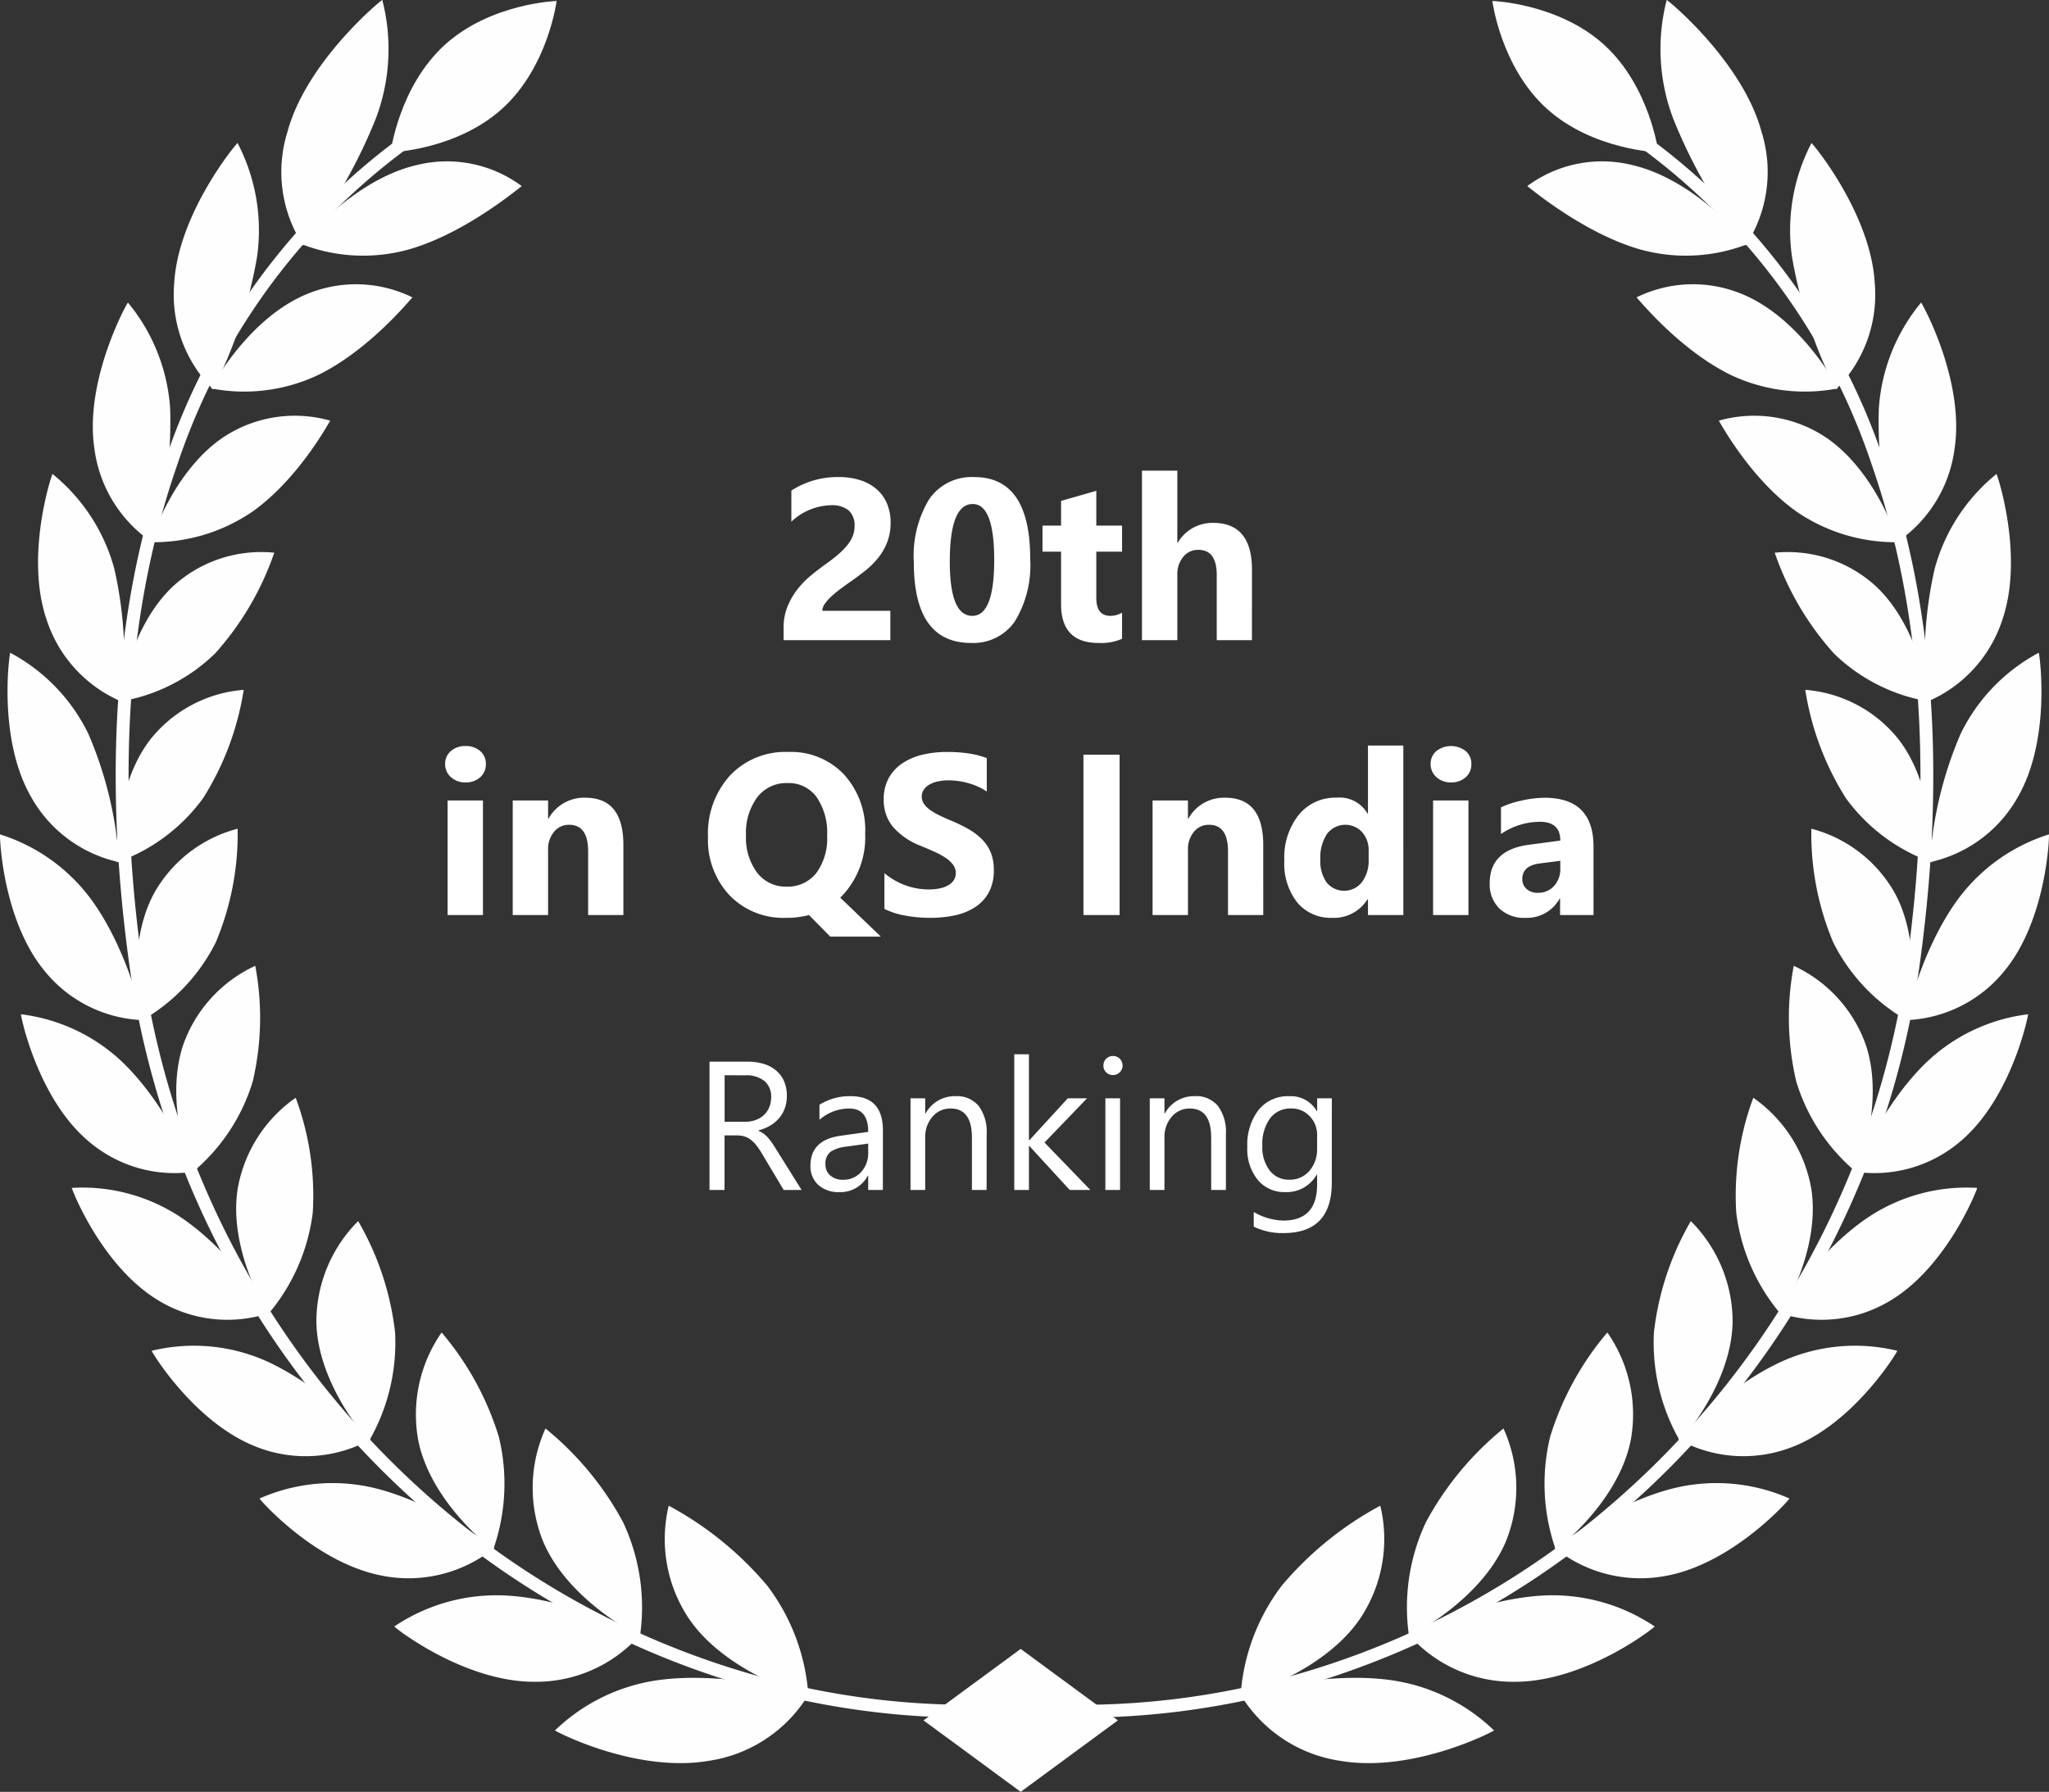 <svg xmlns="http://www.w3.org/2000/svg" width="178.842" height="156.437" viewBox="0 0 178.842 156.437">
  <rect x="0" y="0" width="178.842" height="156.437" fill="#333333" stroke="none"/>
  <g id="Group_7432" data-name="Group 7432" transform="translate(-851 -1956.837)">
    <g id="Group_7424" data-name="Group 7424">
      <g id="Group_7402" data-name="Group 7402" transform="translate(416 -158.647)">
        <g id="Group_7394" data-name="Group 7394" transform="translate(435 2115.484)">
          <g id="Group_106" data-name="Group 106">
            <g id="Group_90" data-name="Group 90" transform="translate(87.907)">
              <path id="Path_30" data-name="Path 30" d="M262.5,41.064c4,3.65,4.721,9.377,4.721,9.377s-5.769-.191-9.771-3.841-4.721-9.377-4.721-9.377S258.5,37.414,262.5,41.064Z" transform="translate(-210.379 -37.139)" fill="#fefefe"/>
              <g id="Group_88" data-name="Group 88" transform="translate(20.327)">
                <g id="Group_76" data-name="Group 76" transform="translate(0 131.455)">
                  <path id="Path_31" data-name="Path 31" d="M221.738,250.99a17.809,17.809,0,0,0-3.607,9.656c-.013.066,7.229-1.959,10.48-6.834a12.489,12.489,0,0,0,1.715-9.788A29.531,29.531,0,0,0,221.738,250.99Z" transform="translate(-218.084 -244.025)" fill="#fefefe"/>
                  <path id="Path_32" data-name="Path 32" d="M226.786,274.927a12.291,12.291,0,0,1-8.726-5.843c.074.023,6.887-1.943,12.756-1.252a16.232,16.232,0,0,1,9.41,4.442C240.31,272.293,233.213,276.031,226.786,274.927Z" transform="translate(-218.06 -252.655)" fill="#fefefe"/>
                </g>
                <g id="Group_77" data-name="Group 77" transform="translate(14.563 124.713)">
                  <path id="Path_33" data-name="Path 33" d="M242.642,241.6a17.5,17.5,0,0,0-1.474,9.924c-.006.067,6.36-3.093,8.5-8.355a12.519,12.519,0,0,0-.252-9.755A27.129,27.129,0,0,0,242.642,241.6Z" transform="translate(-240.985 -233.412)" fill="#fefefe"/>
                  <path id="Path_34" data-name="Path 34" d="M250.463,263.891a12.117,12.117,0,0,1-9.319-4.184c.07.011,6.041-3.021,11.738-3.345a15.974,15.974,0,0,1,9.789,2.7C262.75,259.072,256.709,263.886,250.463,263.891Z" transform="translate(-241.043 -241.775)" fill="#fefefe"/>
                </g>
                <g id="Group_78" data-name="Group 78" transform="translate(26.57 116.333)">
                  <path id="Path_35" data-name="Path 35" d="M260.386,229.319a17.363,17.363,0,0,0,.486,9.851c0,.066,5.454-4.068,6.545-9.536a12.522,12.522,0,0,0-2.041-9.414A25.708,25.708,0,0,0,260.386,229.319Z" transform="translate(-259.887 -220.22)" fill="#fefefe"/>
                  <path id="Path_36" data-name="Path 36" d="M270.938,249.03a11.893,11.893,0,0,1-9.677-2.466c.064,0,5.161-3.944,10.584-5.236a15.724,15.724,0,0,1,9.928.94C281.846,242.26,276.9,247.966,270.938,249.03Z" transform="translate(-260.388 -227.772)" fill="#fefefe"/>
                </g>
                <g id="Group_79" data-name="Group 79" transform="translate(36.088 106.61)">
                  <path id="Path_37" data-name="Path 37" d="M274.907,214.63a17.2,17.2,0,0,0,2.268,9.472c.01.065,4.512-4.883,4.6-10.388a12.427,12.427,0,0,0-3.647-8.8A24.919,24.919,0,0,0,274.907,214.63Z" transform="translate(-274.87 -204.915)" fill="#fefefe"/>
                  <path id="Path_38" data-name="Path 38" d="M288.076,230.939a11.7,11.7,0,0,1-9.794-.723c.058-.01,4.249-4.712,9.291-6.913a15.557,15.557,0,0,1,9.82-.818C297.461,222.468,293.647,228.878,288.076,230.939Z" transform="translate(-276.114 -211.164)" fill="#fefefe"/>
                </g>
                <g id="Group_80" data-name="Group 80" transform="translate(43.227 95.841)">
                  <path id="Path_39" data-name="Path 39" d="M286.191,198.01a16.938,16.938,0,0,0,3.867,8.821c.018.062,3.531-5.536,2.683-10.923a12.236,12.236,0,0,0-5.064-7.946A24.528,24.528,0,0,0,286.191,198.01Z" transform="translate(-286.107 -187.962)" fill="#fefefe"/>
                  <path id="Path_40" data-name="Path 40" d="M301.744,210.206a11.574,11.574,0,0,1-9.665,1.01c.052-.019,3.3-5.325,7.857-8.362a15.519,15.519,0,0,1,9.461-2.532C309.46,200.294,306.815,207.225,301.744,210.206Z" transform="translate(-288.285 -192.454)" fill="#fefefe"/>
                </g>
                <g id="Group_81" data-name="Group 81" transform="translate(47.889 84.321)">
                  <path id="Path_41" data-name="Path 41" d="M294.108,179.939a16.589,16.589,0,0,0,5.276,7.933c.027.058,2.514-6.029.786-11.156a12,12,0,0,0-6.285-6.887A24.385,24.385,0,0,0,294.108,179.939Z" transform="translate(-293.446 -169.828)" fill="#fefefe"/>
                  <path id="Path_42" data-name="Path 42" d="M311.808,187.524a11.545,11.545,0,0,1-9.285,2.7c.047-.027,2.328-5.783,6.281-9.569a15.586,15.586,0,0,1,8.845-4.17C317.7,176.446,316.268,183.714,311.808,187.524Z" transform="translate(-296.756 -172.255)" fill="#fefefe"/>
                </g>
                <g id="Group_82" data-name="Group 82" transform="translate(49.865 72.351)">
                  <path id="Path_43" data-name="Path 43" d="M298.463,160.9a16.191,16.191,0,0,0,6.489,6.842c.035.054,1.458-6.359-1.089-11.1a11.756,11.756,0,0,0-7.306-5.658A24.462,24.462,0,0,0,298.463,160.9Z" transform="translate(-296.557 -150.984)" fill="#fefefe"/>
                  <path id="Path_44" data-name="Path 44" d="M318.132,163.675a11.583,11.583,0,0,1-8.646,4.307c.04-.034,1.317-6.086,4.559-10.524a15.73,15.73,0,0,1,7.965-5.694C322.059,151.719,321.868,159.138,318.132,163.675Z" transform="translate(-301.273 -151.268)" fill="#fefefe"/>
                </g>
                <g id="Group_83" data-name="Group 83" transform="translate(49.337 56.992)">
                  <path id="Path_45" data-name="Path 45" d="M299.28,141.375a15.829,15.829,0,0,0,7.5,5.583c.044.048.367-6.528-2.936-10.764a11.555,11.555,0,0,0-8.12-4.294A24.834,24.834,0,0,0,299.28,141.375Z" transform="translate(-295.726 -128.665)" fill="#fefefe"/>
                  <path id="Path_46" data-name="Path 46" d="M320.58,139.289a11.644,11.644,0,0,1-7.742,5.8,33.717,33.717,0,0,1,2.689-11.21,15.89,15.89,0,0,1,6.815-7.072C322.387,126.756,323.477,134.142,320.58,139.289Z" transform="translate(-301.967 -126.808)" fill="#fefefe"/>
                </g>
                <g id="Group_84" data-name="Group 84" transform="translate(46.668 41.384)">
                  <path id="Path_47" data-name="Path 47" d="M296.693,121.82A15.533,15.533,0,0,0,305,126.012c.053.041-.764-6.535-4.754-10.163a11.4,11.4,0,0,0-8.721-2.828A25.629,25.629,0,0,0,296.693,121.82Z" transform="translate(-291.524 -106.15)" fill="#fefefe"/>
                  <path id="Path_48" data-name="Path 48" d="M318.9,114.976a11.69,11.69,0,0,1-6.57,7.145,35.19,35.19,0,0,1,.67-11.616,16.031,16.031,0,0,1,5.391-8.268C318.429,102.181,320.84,109.349,318.9,114.976Z" transform="translate(-299.037 -102.237)" fill="#fefefe"/>
                </g>
                <g id="Group_85" data-name="Group 85" transform="translate(41.784 26.418)">
                  <path id="Path_49" data-name="Path 49" d="M290.583,102.57a15.309,15.309,0,0,0,8.9,2.7c.062.033-1.932-6.38-6.542-9.31a11.291,11.291,0,0,0-9.105-1.3C283.89,94.69,286.495,99.644,290.583,102.57Z" transform="translate(-283.835 -84.35)" fill="#fefefe"/>
                  <path id="Path_50" data-name="Path 50" d="M312.418,91.347a11.692,11.692,0,0,1-5.122,8.305,37.473,37.473,0,0,1-1.5-11.727,16.174,16.174,0,0,1,3.686-9.247C309.512,78.616,313.282,85.383,312.418,91.347Z" transform="translate(-291.824 -78.677)" fill="#fefefe"/>
                </g>
                <g id="Group_86" data-name="Group 86" transform="translate(34.608 12.49)">
                  <path id="Path_51" data-name="Path 51" d="M280.829,84.105a15.118,15.118,0,0,0,9.273,1.145c.071.024-3.138-6.061-8.3-8.216a11.162,11.162,0,0,0-9.264.268C272.6,77.32,276.231,81.881,280.829,84.105Z" transform="translate(-272.54 -63.829)" fill="#fefefe"/>
                  <path id="Path_52" data-name="Path 52" d="M301.043,69.015a11.666,11.666,0,0,1-3.392,9.245,41.037,41.037,0,0,1-3.826-11.532,16.462,16.462,0,0,1,1.693-9.974C295.543,56.688,300.708,62.87,301.043,69.015Z" transform="translate(-280.25 -56.753)" fill="#fefefe"/>
                </g>
                <g id="Group_87" data-name="Group 87" transform="translate(25.068)">
                  <path id="Path_53" data-name="Path 53" d="M267.31,66.948a14.87,14.87,0,0,0,9.423-.44c.08.014-4.381-5.578-10.017-6.9a10.949,10.949,0,0,0-9.195,1.83C257.594,61.451,262.276,65.485,267.31,66.948Z" transform="translate(-257.521 -45.19)" fill="#fefefe"/>
                  <path id="Path_54" data-name="Path 54" d="M284.655,48.592a11.724,11.724,0,0,1-1.377,9.933,46.655,46.655,0,0,1-6.307-11.018,17.137,17.137,0,0,1-.591-10.415C276.4,37.024,283,42.436,284.655,48.592Z" transform="translate(-264.208 -37.091)" fill="#fefefe"/>
                </g>
              </g>
              <g id="Group_89" data-name="Group 89" transform="translate(0 9.411)">
                <path id="Path_55" data-name="Path 55" d="M186.062,192.173l.1-1.118a68.96,68.96,0,0,0,27.443-3.067A72.662,72.662,0,0,0,237.6,174.851a76.333,76.333,0,0,0,27.138-49.344c2.093-16,1.019-30.259-3.191-42.379a56.533,56.533,0,0,0-23.928-30.27l.593-.953A57.629,57.629,0,0,1,262.606,82.76c4.268,12.287,5.359,26.718,3.244,42.893a77.452,77.452,0,0,1-27.538,50.065,73.779,73.779,0,0,1-24.362,13.339A70.078,70.078,0,0,1,186.062,192.173Z" transform="translate(-186.062 -51.905)" fill="#fefefe"/>
              </g>
            </g>
            <g id="Group_105" data-name="Group 105">
              <path id="Path_56" data-name="Path 56" d="M106.067,41.064c-4,3.65-4.721,9.377-4.721,9.377s5.769-.191,9.771-3.841,4.721-9.377,4.721-9.377S110.069,37.414,106.067,41.064Z" transform="translate(-67.255 -37.139)" fill="#fefefe"/>
              <g id="Group_103" data-name="Group 103">
                <g id="Group_91" data-name="Group 91" transform="translate(48.441 131.455)">
                  <path id="Path_57" data-name="Path 57" d="M147.949,250.99a17.812,17.812,0,0,1,3.606,9.656c.013.066-7.229-1.959-10.479-6.834a12.491,12.491,0,0,1-1.715-9.788A29.53,29.53,0,0,1,147.949,250.99Z" transform="translate(-129.436 -244.025)" fill="#fefefe"/>
                  <path id="Path_58" data-name="Path 58" d="M137.375,274.927a12.291,12.291,0,0,0,8.726-5.843c-.074.023-6.887-1.943-12.755-1.252a16.233,16.233,0,0,0-9.411,4.442C123.852,272.293,130.949,276.031,137.375,274.927Z" transform="translate(-123.935 -252.655)" fill="#fefefe"/>
                </g>
                <g id="Group_92" data-name="Group 92" transform="translate(34.416 124.713)">
                  <path id="Path_59" data-name="Path 59" d="M128.75,241.6a17.5,17.5,0,0,1,1.474,9.924c.006.067-6.36-3.093-8.5-8.355a12.519,12.519,0,0,1,.252-9.755A27.129,27.129,0,0,1,128.75,241.6Z" transform="translate(-108.779 -233.412)" fill="#fefefe"/>
                  <path id="Path_60" data-name="Path 60" d="M114.065,263.891a12.116,12.116,0,0,0,9.319-4.184c-.07.011-6.041-3.021-11.738-3.345a15.969,15.969,0,0,0-9.789,2.7C101.778,259.072,107.819,263.886,114.065,263.891Z" transform="translate(-101.857 -241.775)" fill="#fefefe"/>
                </g>
                <g id="Group_93" data-name="Group 93" transform="translate(22.652 116.333)">
                  <path id="Path_61" data-name="Path 61" d="M112.046,229.319a17.366,17.366,0,0,1-.487,9.851c0,.066-5.454-4.068-6.545-9.536a12.522,12.522,0,0,1,2.041-9.414A25.7,25.7,0,0,1,112.046,229.319Z" transform="translate(-91.16 -220.22)" fill="#fefefe"/>
                  <path id="Path_62" data-name="Path 62" d="M94.174,249.03a11.893,11.893,0,0,0,9.677-2.466c-.064,0-5.161-3.944-10.583-5.236a15.723,15.723,0,0,0-9.928.94C83.266,242.26,88.212,247.966,94.174,249.03Z" transform="translate(-83.339 -227.772)" fill="#fefefe"/>
                </g>
                <g id="Group_94" data-name="Group 94" transform="translate(13.24 106.61)">
                  <path id="Path_63" data-name="Path 63" d="M98.014,214.63a17.193,17.193,0,0,1-2.269,9.472c-.01.065-4.512-4.883-4.6-10.388a12.427,12.427,0,0,1,3.647-8.8A24.925,24.925,0,0,1,98.014,214.63Z" transform="translate(-76.771 -204.915)" fill="#fefefe"/>
                  <path id="Path_64" data-name="Path 64" d="M77.839,230.939a11.694,11.694,0,0,0,9.794-.723c-.058-.01-4.249-4.712-9.291-6.913a15.557,15.557,0,0,0-9.82-.818C68.455,222.468,72.269,228.878,77.839,230.939Z" transform="translate(-68.522 -211.164)" fill="#fefefe"/>
                </g>
                <g id="Group_95" data-name="Group 95" transform="translate(6.268 95.841)">
                  <path id="Path_65" data-name="Path 65" d="M86.812,198.01a16.932,16.932,0,0,1-3.867,8.821c-.018.062-3.531-5.536-2.683-10.923a12.239,12.239,0,0,1,5.064-7.946A24.527,24.527,0,0,1,86.812,198.01Z" transform="translate(-65.784 -187.962)" fill="#fefefe"/>
                  <path id="Path_66" data-name="Path 66" d="M65.2,210.206a11.573,11.573,0,0,0,9.665,1.01c-.052-.019-3.3-5.325-7.857-8.362a15.52,15.52,0,0,0-9.461-2.532C57.485,200.294,60.13,207.225,65.2,210.206Z" transform="translate(-57.546 -192.454)" fill="#fefefe"/>
                </g>
                <g id="Group_96" data-name="Group 96" transform="translate(1.826 84.321)">
                  <path id="Path_67" data-name="Path 67" d="M78.569,179.939a16.59,16.59,0,0,1-5.276,7.933c-.027.058-2.514-6.029-.785-11.156a12,12,0,0,1,6.285-6.887A24.4,24.4,0,0,1,78.569,179.939Z" transform="translate(-58.339 -169.828)" fill="#fefefe"/>
                  <path id="Path_68" data-name="Path 68" d="M56.4,187.524a11.545,11.545,0,0,0,9.285,2.7c-.047-.027-2.328-5.783-6.281-9.569a15.586,15.586,0,0,0-8.845-4.17C50.5,176.446,51.936,183.714,56.4,187.524Z" transform="translate(-50.554 -172.255)" fill="#fefefe"/>
                </g>
                <g id="Group_97" data-name="Group 97" transform="translate(0 72.351)">
                  <path id="Path_69" data-name="Path 69" d="M73.361,160.9a16.191,16.191,0,0,1-6.49,6.842c-.035.054-1.459-6.359,1.089-11.1a11.759,11.759,0,0,1,7.306-5.658A24.469,24.469,0,0,1,73.361,160.9Z" transform="translate(-54.524 -150.984)" fill="#fefefe"/>
                  <path id="Path_70" data-name="Path 70" d="M51.563,163.675a11.583,11.583,0,0,0,8.646,4.307c-.04-.034-1.317-6.086-4.559-10.524a15.728,15.728,0,0,0-7.965-5.694C47.635,151.719,47.827,159.138,51.563,163.675Z" transform="translate(-47.68 -151.268)" fill="#fefefe"/>
                </g>
                <g id="Group_98" data-name="Group 98" transform="translate(0.658 56.992)">
                  <path id="Path_71" data-name="Path 71" d="M71.245,141.375a15.83,15.83,0,0,1-7.5,5.583c-.044.048-.367-6.528,2.936-10.764A11.555,11.555,0,0,1,74.8,131.9,24.853,24.853,0,0,1,71.245,141.375Z" transform="translate(-54.187 -128.665)" fill="#fefefe"/>
                  <path id="Path_72" data-name="Path 72" d="M50.715,139.289a11.644,11.644,0,0,0,7.742,5.8,33.7,33.7,0,0,0-2.689-11.21,15.889,15.889,0,0,0-6.816-7.072C48.909,126.756,47.818,134.142,50.715,139.289Z" transform="translate(-48.716 -126.808)" fill="#fefefe"/>
                </g>
                <g id="Group_99" data-name="Group 99" transform="translate(3.322 41.384)">
                  <path id="Path_73" data-name="Path 73" d="M72.457,121.82a15.531,15.531,0,0,1-8.307,4.191c-.053.041.764-6.535,4.754-10.163a11.4,11.4,0,0,1,8.721-2.828A25.6,25.6,0,0,1,72.457,121.82Z" transform="translate(-57.009 -106.15)" fill="#fefefe"/>
                  <path id="Path_74" data-name="Path 74" d="M53.664,114.976a11.69,11.69,0,0,0,6.57,7.145,35.189,35.189,0,0,0-.67-11.616,16.031,16.031,0,0,0-5.391-8.268C54.135,102.181,51.724,109.349,53.664,114.976Z" transform="translate(-52.91 -102.237)" fill="#fefefe"/>
                </g>
                <g id="Group_100" data-name="Group 100" transform="translate(8.101 26.418)">
                  <path id="Path_75" data-name="Path 75" d="M77.321,102.57a15.309,15.309,0,0,1-8.9,2.7c-.062.033,1.932-6.38,6.542-9.31a11.293,11.293,0,0,1,9.106-1.3C84.015,94.69,81.409,99.644,77.321,102.57Z" transform="translate(-63.346 -84.35)" fill="#fefefe"/>
                  <path id="Path_76" data-name="Path 76" d="M60.561,91.347a11.692,11.692,0,0,0,5.122,8.305,37.452,37.452,0,0,0,1.5-11.727A16.175,16.175,0,0,0,63.5,78.678C63.468,78.616,59.7,85.383,60.561,91.347Z" transform="translate(-60.433 -78.677)" fill="#fefefe"/>
                </g>
                <g id="Group_101" data-name="Group 101" transform="translate(15.181 12.49)">
                  <path id="Path_77" data-name="Path 77" d="M85.977,84.105A15.12,15.12,0,0,1,76.7,85.251c-.071.024,3.138-6.061,8.3-8.216a11.162,11.162,0,0,1,9.264.268C94.2,77.32,90.573,81.881,85.977,84.105Z" transform="translate(-73.446 -63.829)" fill="#fefefe"/>
                  <path id="Path_78" data-name="Path 78" d="M71.6,69.015A11.663,11.663,0,0,0,75,78.26a41.083,41.083,0,0,0,3.826-11.532,16.459,16.459,0,0,0-1.694-9.974C77.1,56.688,71.938,62.87,71.6,69.015Z" transform="translate(-71.577 -56.753)" fill="#fefefe"/>
                </g>
                <g id="Group_102" data-name="Group 102" transform="translate(24.591)">
                  <path id="Path_79" data-name="Path 79" d="M98.548,66.948a14.869,14.869,0,0,1-9.423-.44c-.08.014,4.381-5.578,10.017-6.9a10.949,10.949,0,0,1,9.195,1.83C108.264,61.451,103.581,65.485,98.548,66.948Z" transform="translate(-87.388 -45.19)" fill="#fefefe"/>
                  <path id="Path_80" data-name="Path 80" d="M86.893,48.592a11.726,11.726,0,0,0,1.377,9.933,46.655,46.655,0,0,0,6.307-11.018,17.136,17.136,0,0,0,.591-10.415C95.15,37.024,88.552,42.436,86.893,48.592Z" transform="translate(-86.391 -37.091)" fill="#fefefe"/>
                </g>
              </g>
              <g id="Group_104" data-name="Group 104" transform="translate(10.099 9.411)">
                <path id="Path_81" data-name="Path 81" d="M144.414,192.173l-.1-1.118a68.96,68.96,0,0,1-27.443-3.067,72.669,72.669,0,0,1-23.992-13.137,76.336,76.336,0,0,1-27.138-49.344c-2.093-16-1.019-30.259,3.191-42.379a56.531,56.531,0,0,1,23.929-30.27l-.594-.953A57.629,57.629,0,0,0,67.869,82.76c-4.268,12.287-5.359,26.718-3.244,42.893a77.452,77.452,0,0,0,27.538,50.065,73.779,73.779,0,0,0,24.362,13.339A70.08,70.08,0,0,0,144.414,192.173Z" transform="translate(-63.578 -51.905)" fill="#fefefe"/>
              </g>
            </g>
          </g>
          <path id="Path_82" data-name="Path 82" d="M183.05,263.711l-8.483,6.238,8.483,6.238,8.483-6.238Z" transform="translate(-93.962 -119.751)" fill="#fefefe"/>
        </g>
        <path id="Path_6745" data-name="Path 6745" d="M-17.227-2.559h5.938V0h-9.316V-1.055a4.909,4.909,0,0,1,.361-1.929,6.4,6.4,0,0,1,.908-1.533,7.878,7.878,0,0,1,1.2-1.2q.649-.522,1.235-.942.615-.439,1.079-.84a6.149,6.149,0,0,0,.781-.8,3.026,3.026,0,0,0,.474-.8,2.382,2.382,0,0,0,.156-.864,1.737,1.737,0,0,0-.508-1.357,2.258,2.258,0,0,0-1.553-.459,5.215,5.215,0,0,0-3.457,1.436v-2.715a7.421,7.421,0,0,1,4.121-1.182,6.086,6.086,0,0,1,1.909.278,4.039,4.039,0,0,1,1.431.8,3.4,3.4,0,0,1,.894,1.255,4.235,4.235,0,0,1,.308,1.646,4.64,4.64,0,0,1-.3,1.719,5.281,5.281,0,0,1-.791,1.367A7.175,7.175,0,0,1-13.5-6.05q-.645.513-1.338.991-.469.332-.9.659a8.564,8.564,0,0,0-.767.645,3.5,3.5,0,0,0-.527.62A1.07,1.07,0,0,0-17.227-2.559ZM-4.238.244q-5,0-5-7.021a9.554,9.554,0,0,1,1.353-5.552,4.506,4.506,0,0,1,3.921-1.909Q.918-14.238.918-7.1A9.407,9.407,0,0,1-.415-1.65,4.391,4.391,0,0,1-4.238.244ZM-4.1-11.885q-2,0-2,5.029,0,4.736,1.963,4.736,1.914,0,1.914-4.883T-4.1-11.885ZM8.936-.117A4.561,4.561,0,0,1,6.875.244q-3.262,0-3.262-3.389v-4.58H1.992V-10H3.613v-2.158l3.076-.879V-10H8.936v2.275H6.689v4.043q0,1.563,1.24,1.563A2.091,2.091,0,0,0,8.936-2.4ZM20.273,0H17.2V-5.684q0-2.2-1.6-2.2a1.639,1.639,0,0,0-1.328.615A2.373,2.373,0,0,0,13.76-5.7V0H10.674V-14.8H13.76v6.289H13.8a3.507,3.507,0,0,1,3.076-1.729q3.4,0,3.4,4.1ZM-48.369,12.418a1.8,1.8,0,0,1-1.279-.464,1.5,1.5,0,0,1-.5-1.138,1.441,1.441,0,0,1,.5-1.133,1.862,1.862,0,0,1,1.279-.439,1.858,1.858,0,0,1,1.284.439,1.448,1.448,0,0,1,.493,1.133,1.489,1.489,0,0,1-.493,1.152A1.833,1.833,0,0,1-48.369,12.418ZM-46.846,24h-3.086V14h3.086Zm12.256,0h-3.076V18.443q0-2.324-1.66-2.324a1.647,1.647,0,0,0-1.318.615,2.344,2.344,0,0,0-.518,1.563V24h-3.086V14h3.086v1.582h.039a3.536,3.536,0,0,1,3.213-1.826q3.32,0,3.32,4.121Zm14.18.244a6.527,6.527,0,0,1-4.9-1.953,7.068,7.068,0,0,1-1.895-5.107,7.554,7.554,0,0,1,1.924-5.371,6.641,6.641,0,0,1,5.1-2.051,6.341,6.341,0,0,1,4.844,1.963A7.2,7.2,0,0,1-13.486,16.9a7.422,7.422,0,0,1-1.924,5.322q-.068.068-.127.132a1.508,1.508,0,0,1-.127.122l3.545,3.408h-4.414L-18.389,24A7.856,7.856,0,0,1-20.41,24.244Zm.137-11.768a3.187,3.187,0,0,0-2.637,1.25,5.171,5.171,0,0,0-.977,3.291,5.1,5.1,0,0,0,.977,3.291,3.129,3.129,0,0,0,2.559,1.211,3.166,3.166,0,0,0,2.588-1.172,5.085,5.085,0,0,0,.957-3.271,5.487,5.487,0,0,0-.928-3.389A3.008,3.008,0,0,0-20.273,12.477Zm8.467,10.986V20.338a6,6,0,0,0,1.846,1.069,5.933,5.933,0,0,0,2.012.356,4.461,4.461,0,0,0,1.04-.107,2.436,2.436,0,0,0,.742-.3,1.3,1.3,0,0,0,.444-.449,1.121,1.121,0,0,0,.146-.562,1.214,1.214,0,0,0-.234-.732,2.522,2.522,0,0,0-.64-.6,6.684,6.684,0,0,0-.962-.527q-.557-.254-1.2-.518A6.13,6.13,0,0,1-11.06,16.3a3.646,3.646,0,0,1-.806-2.383,3.8,3.8,0,0,1,.439-1.88,3.732,3.732,0,0,1,1.2-1.294A5.364,5.364,0,0,1-8.477,10a9.007,9.007,0,0,1,2.109-.239,12.687,12.687,0,0,1,1.938.132,7.623,7.623,0,0,1,1.558.405v2.92a4.71,4.71,0,0,0-.767-.43,6.074,6.074,0,0,0-.854-.308,6.518,6.518,0,0,0-.874-.181,6.186,6.186,0,0,0-.825-.059,4.3,4.3,0,0,0-.977.1,2.5,2.5,0,0,0-.742.288,1.433,1.433,0,0,0-.469.444,1.053,1.053,0,0,0-.166.581,1.11,1.11,0,0,0,.186.63,2.128,2.128,0,0,0,.527.527A5.6,5.6,0,0,0-7,15.3q.488.239,1.1.493a12.3,12.3,0,0,1,1.509.747,5.364,5.364,0,0,1,1.147.894,3.481,3.481,0,0,1,.732,1.138,4.02,4.02,0,0,1,.254,1.489A3.989,3.989,0,0,1-2.7,22.032a3.607,3.607,0,0,1-1.206,1.289,5.23,5.23,0,0,1-1.772.708,10.244,10.244,0,0,1-2.134.215,11.865,11.865,0,0,1-2.192-.2A6.618,6.618,0,0,1-11.807,23.463ZM8.721,24H5.566V10H8.721ZM21.26,24H18.184V18.443q0-2.324-1.66-2.324a1.647,1.647,0,0,0-1.318.615,2.344,2.344,0,0,0-.518,1.563V24H11.6V14h3.086v1.582h.039a3.536,3.536,0,0,1,3.213-1.826q3.32,0,3.32,4.121Zm12.227,0H30.4V22.623h-.039a3.46,3.46,0,0,1-3.1,1.621,3.791,3.791,0,0,1-3.018-1.323,5.478,5.478,0,0,1-1.143-3.7,5.962,5.962,0,0,1,1.26-3.975,4.109,4.109,0,0,1,3.3-1.494,2.808,2.808,0,0,1,2.7,1.387H30.4V9.2h3.086Zm-3.027-4.863v-.752a2.366,2.366,0,0,0-.566-1.621,2,2,0,0,0-3.076.161,3.741,3.741,0,0,0-.576,2.212,3.237,3.237,0,0,0,.557,2.031,1.976,1.976,0,0,0,3.071-.039A3.134,3.134,0,0,0,30.459,19.137Zm7.188-6.719a1.8,1.8,0,0,1-1.279-.464,1.5,1.5,0,0,1-.5-1.138,1.441,1.441,0,0,1,.5-1.133,2.089,2.089,0,0,1,2.563,0,1.448,1.448,0,0,1,.493,1.133,1.489,1.489,0,0,1-.493,1.152A1.833,1.833,0,0,1,37.646,12.418ZM39.17,24H36.084V14H39.17Zm10.918,0h-2.92V22.564h-.039a3.259,3.259,0,0,1-2.979,1.68,3.116,3.116,0,0,1-2.29-.825,2.957,2.957,0,0,1-.835-2.2q0-2.91,3.447-3.359l2.715-.361q0-1.641-1.777-1.641a6.067,6.067,0,0,0-3.4,1.064V14.6a7.646,7.646,0,0,1,1.763-.586,9.266,9.266,0,0,1,2.036-.254q4.277,0,4.277,4.268Zm-2.9-4.062v-.674l-1.816.234q-1.5.2-1.5,1.357a1.122,1.122,0,0,0,.366.864,1.407,1.407,0,0,0,.991.337,1.827,1.827,0,0,0,1.416-.6A2.169,2.169,0,0,0,47.188,19.938ZM-19.035,48H-20.6l-1.875-3.141a6.84,6.84,0,0,0-.5-.746,2.85,2.85,0,0,0-.5-.5,1.718,1.718,0,0,0-.547-.285,2.249,2.249,0,0,0-.66-.09h-1.078V48h-1.312V36.8h3.344a4.765,4.765,0,0,1,1.355.184,3.033,3.033,0,0,1,1.078.559,2.6,2.6,0,0,1,.715.934,3.1,3.1,0,0,1,.258,1.309,3.151,3.151,0,0,1-.176,1.074,2.805,2.805,0,0,1-.5.871,3.031,3.031,0,0,1-.781.652A3.988,3.988,0,0,1-22.8,42.8v.031a2.363,2.363,0,0,1,.488.285,2.687,2.687,0,0,1,.395.379,5.019,5.019,0,0,1,.371.5q.184.277.41.645Zm-6.719-10.016v4.063h1.781a2.7,2.7,0,0,0,.91-.148,2.107,2.107,0,0,0,.723-.426,1.931,1.931,0,0,0,.477-.68,2.275,2.275,0,0,0,.172-.9,1.756,1.756,0,0,0-.582-1.4,2.5,2.5,0,0,0-1.684-.5ZM-11.941,48h-1.281V46.75h-.031a2.682,2.682,0,0,1-2.461,1.438,2.63,2.63,0,0,1-1.871-.633,2.192,2.192,0,0,1-.676-1.68q0-2.242,2.641-2.609l2.4-.336q0-2.039-1.648-2.039a3.938,3.938,0,0,0-2.609.984V40.563a4.958,4.958,0,0,1,2.719-.75q2.82,0,2.82,2.984Zm-1.281-4.047-1.93.266a3.133,3.133,0,0,0-1.344.441,1.273,1.273,0,0,0-.453,1.121,1.221,1.221,0,0,0,.418.957,1.615,1.615,0,0,0,1.113.371,2.056,2.056,0,0,0,1.574-.668,2.387,2.387,0,0,0,.621-1.691ZM-2.887,48H-4.168V43.438q0-2.547-1.859-2.547a2.017,2.017,0,0,0-1.59.723,2.679,2.679,0,0,0-.629,1.824V48H-9.527V40h1.281v1.328h.031A2.887,2.887,0,0,1-5.59,39.813a2.448,2.448,0,0,1,2.008.848,3.776,3.776,0,0,1,.7,2.449Zm9.055,0h-1.8L.84,44.156H.809V48H-.473V36.156H.809v7.508H.84L4.2,40h1.68L2.168,43.859ZM8.137,37.969a.812.812,0,0,1-.586-.234.791.791,0,0,1-.242-.594.821.821,0,0,1,.828-.836.827.827,0,0,1,.6.238.835.835,0,0,1,0,1.184A.82.82,0,0,1,8.137,37.969ZM8.762,48H7.48V40H8.762ZM18,48H16.715V43.438q0-2.547-1.859-2.547a2.017,2.017,0,0,0-1.59.723,2.679,2.679,0,0,0-.629,1.824V48H11.355V40h1.281v1.328h.031a2.887,2.887,0,0,1,2.625-1.516,2.448,2.448,0,0,1,2.008.848,3.776,3.776,0,0,1,.7,2.449Zm9.242-.641q0,4.406-4.219,4.406a5.664,5.664,0,0,1-2.594-.562V49.922a5.327,5.327,0,0,0,2.578.75q2.953,0,2.953-3.141v-.875h-.031a3,3,0,0,1-2.75,1.531,3,3,0,0,1-2.4-1.066,4.263,4.263,0,0,1-.91-2.863,4.981,4.981,0,0,1,.98-3.242,3.275,3.275,0,0,1,2.684-1.2,2.608,2.608,0,0,1,2.4,1.3h.031V40h1.281Zm-1.281-2.977V43.2a2.289,2.289,0,0,0-.645-1.633,2.122,2.122,0,0,0-1.605-.68,2.225,2.225,0,0,0-1.859.863,3.853,3.853,0,0,0-.672,2.418,3.308,3.308,0,0,0,.645,2.137,2.082,2.082,0,0,0,1.707.8,2.23,2.23,0,0,0,1.754-.766A2.854,2.854,0,0,0,25.957,44.383Z" transform="translate(524 2171.373)" fill="#fff"/>
      </g>
    </g>
  </g>
</svg>

